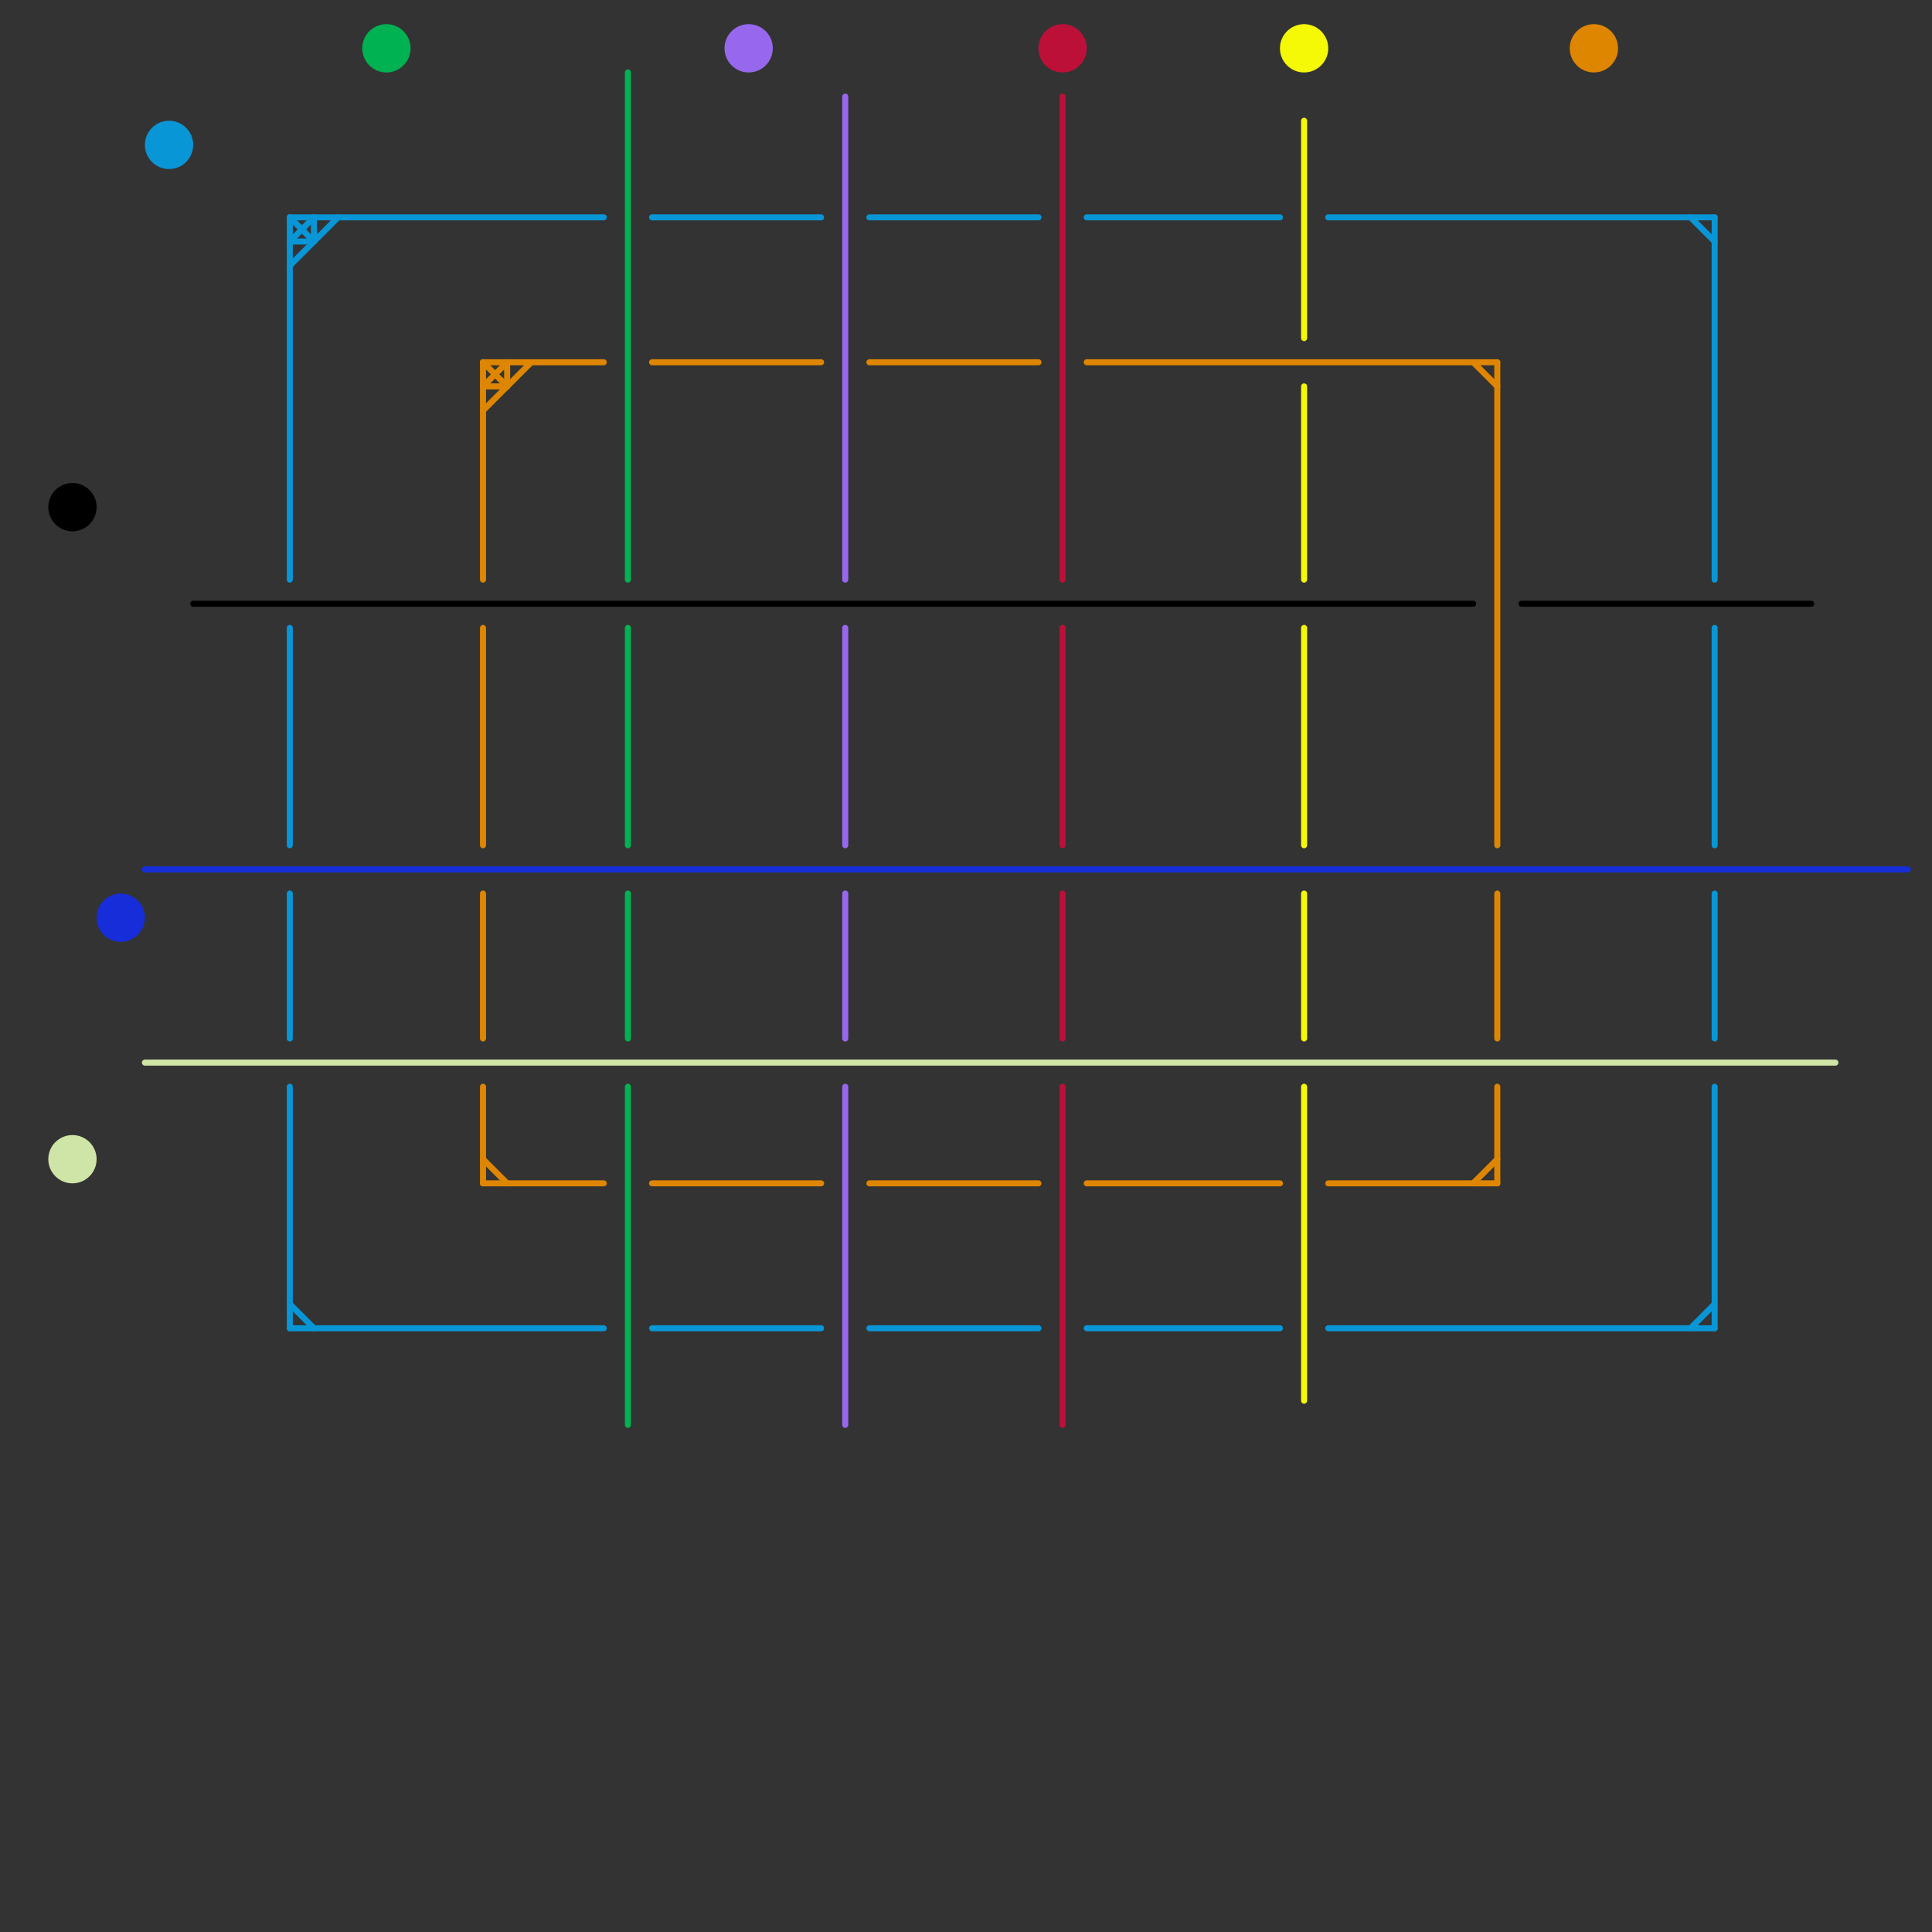 
<svg version="1.1" xmlns="http://www.w3.org/2000/svg" viewBox="0 0 80 80">
<rect x="0" y="0" width="80" height="80" fill="#333333" stroke="none"/>
<style>text { font: 1px Helvetica; font-weight: 600; white-space: pre; dominant-baseline: central; } line { stroke-width: 1; fill: none; stroke-linecap: round; stroke-linejoin: round; } .c0 { stroke: #0896d7 } .c1 { stroke: #df8600 } .c2 { stroke: #00b251 } .c3 { stroke: #9768ee } .c4 { stroke: #bd1038 } .c5 { stroke: #f5f906 } .c6 { stroke: #000000 } .c7 { stroke: #172dd9 } .c8 { stroke: #cfe4a7 } .w4 { stroke-width: .25; }.w1 { stroke-width: 1; }</style><defs><g id="wm-xf"><circle r="1.2" fill="#000"/><circle r="0.9" fill="#fff"/><circle r="0.6" fill="#000"/><circle r="0.3" fill="#fff"/></g><g id="wm"><circle r="0.6" fill="#000"/><circle r="0.3" fill="#fff"/></g></defs><line class="c0 w4" x1="12" y1="9" x2="13" y2="10"/><line class="c0 w4" x1="12" y1="55" x2="25" y2="55"/><line class="c0 w4" x1="27" y1="9" x2="34" y2="9"/><line class="c0 w4" x1="36" y1="9" x2="43" y2="9"/><line class="c0 w4" x1="36" y1="55" x2="43" y2="55"/><line class="c0 w4" x1="70" y1="55" x2="71" y2="54"/><line class="c0 w4" x1="27" y1="55" x2="34" y2="55"/><line class="c0 w4" x1="12" y1="45" x2="12" y2="55"/><line class="c0 w4" x1="71" y1="45" x2="71" y2="55"/><line class="c0 w4" x1="12" y1="11" x2="14" y2="9"/><line class="c0 w4" x1="71" y1="37" x2="71" y2="43"/><line class="c0 w4" x1="12" y1="10" x2="13" y2="10"/><line class="c0 w4" x1="12" y1="37" x2="12" y2="43"/><line class="c0 w4" x1="12" y1="54" x2="13" y2="55"/><line class="c0 w4" x1="55" y1="9" x2="71" y2="9"/><line class="c0 w4" x1="55" y1="55" x2="71" y2="55"/><line class="c0 w4" x1="70" y1="9" x2="71" y2="10"/><line class="c0 w4" x1="71" y1="26" x2="71" y2="35"/><line class="c0 w4" x1="12" y1="26" x2="12" y2="35"/><line class="c0 w4" x1="12" y1="9" x2="25" y2="9"/><line class="c0 w4" x1="71" y1="9" x2="71" y2="24"/><line class="c0 w4" x1="13" y1="9" x2="13" y2="10"/><line class="c0 w4" x1="12" y1="9" x2="12" y2="24"/><line class="c0 w4" x1="45" y1="9" x2="53" y2="9"/><line class="c0 w4" x1="45" y1="55" x2="53" y2="55"/><line class="c0 w4" x1="12" y1="10" x2="13" y2="9"/><circle cx="7" cy="6" r="1" fill="#0896d7" /><line class="c1 w4" x1="36" y1="49" x2="43" y2="49"/><line class="c1 w4" x1="27" y1="49" x2="34" y2="49"/><line class="c1 w4" x1="20" y1="45" x2="20" y2="49"/><line class="c1 w4" x1="20" y1="26" x2="20" y2="35"/><line class="c1 w4" x1="61" y1="49" x2="62" y2="48"/><line class="c1 w4" x1="20" y1="16" x2="21" y2="15"/><line class="c1 w4" x1="61" y1="15" x2="62" y2="16"/><line class="c1 w4" x1="45" y1="49" x2="53" y2="49"/><line class="c1 w4" x1="20" y1="15" x2="25" y2="15"/><line class="c1 w4" x1="62" y1="15" x2="62" y2="35"/><line class="c1 w4" x1="36" y1="15" x2="43" y2="15"/><line class="c1 w4" x1="20" y1="17" x2="22" y2="15"/><line class="c1 w4" x1="20" y1="48" x2="21" y2="49"/><line class="c1 w4" x1="62" y1="37" x2="62" y2="43"/><line class="c1 w4" x1="21" y1="15" x2="21" y2="16"/><line class="c1 w4" x1="20" y1="49" x2="25" y2="49"/><line class="c1 w4" x1="55" y1="49" x2="62" y2="49"/><line class="c1 w4" x1="20" y1="15" x2="20" y2="24"/><line class="c1 w4" x1="20" y1="15" x2="21" y2="16"/><line class="c1 w4" x1="27" y1="15" x2="34" y2="15"/><line class="c1 w4" x1="20" y1="16" x2="21" y2="16"/><line class="c1 w4" x1="20" y1="37" x2="20" y2="43"/><line class="c1 w4" x1="62" y1="45" x2="62" y2="49"/><line class="c1 w4" x1="45" y1="15" x2="62" y2="15"/><circle cx="66" cy="2" r="1" fill="#df8600" /><line class="c2 w4" x1="26" y1="26" x2="26" y2="35"/><line class="c2 w4" x1="26" y1="37" x2="26" y2="43"/><line class="c2 w4" x1="26" y1="3" x2="26" y2="24"/><line class="c2 w4" x1="26" y1="45" x2="26" y2="59"/><circle cx="16" cy="2" r="1" fill="#00b251" /><line class="c3 w4" x1="35" y1="4" x2="35" y2="24"/><line class="c3 w4" x1="35" y1="45" x2="35" y2="59"/><line class="c3 w4" x1="35" y1="37" x2="35" y2="43"/><line class="c3 w4" x1="35" y1="26" x2="35" y2="35"/><circle cx="31" cy="2" r="1" fill="#9768ee" /><line class="c4 w4" x1="44" y1="45" x2="44" y2="59"/><line class="c4 w4" x1="44" y1="26" x2="44" y2="35"/><line class="c4 w4" x1="44" y1="37" x2="44" y2="43"/><line class="c4 w4" x1="44" y1="4" x2="44" y2="24"/><circle cx="44" cy="2" r="1" fill="#bd1038" /><line class="c5 w4" x1="54" y1="26" x2="54" y2="35"/><line class="c5 w4" x1="54" y1="37" x2="54" y2="43"/><line class="c5 w4" x1="54" y1="5" x2="54" y2="14"/><line class="c5 w4" x1="54" y1="16" x2="54" y2="24"/><line class="c5 w4" x1="54" y1="45" x2="54" y2="58"/><circle cx="54" cy="2" r="1" fill="#f5f906" /><line class="c6 w4" x1="8" y1="25" x2="61" y2="25"/><line class="c6 w4" x1="63" y1="25" x2="75" y2="25"/><circle cx="3" cy="21" r="1" fill="#000000" /><line class="c7 w4" x1="6" y1="36" x2="79" y2="36"/><circle cx="5" cy="38" r="1" fill="#172dd9" /><circle cx="3" cy="48" r="1" fill="#cfe4a7" /><line class="c8 w4" x1="6" y1="44" x2="76" y2="44"/>
</svg>
